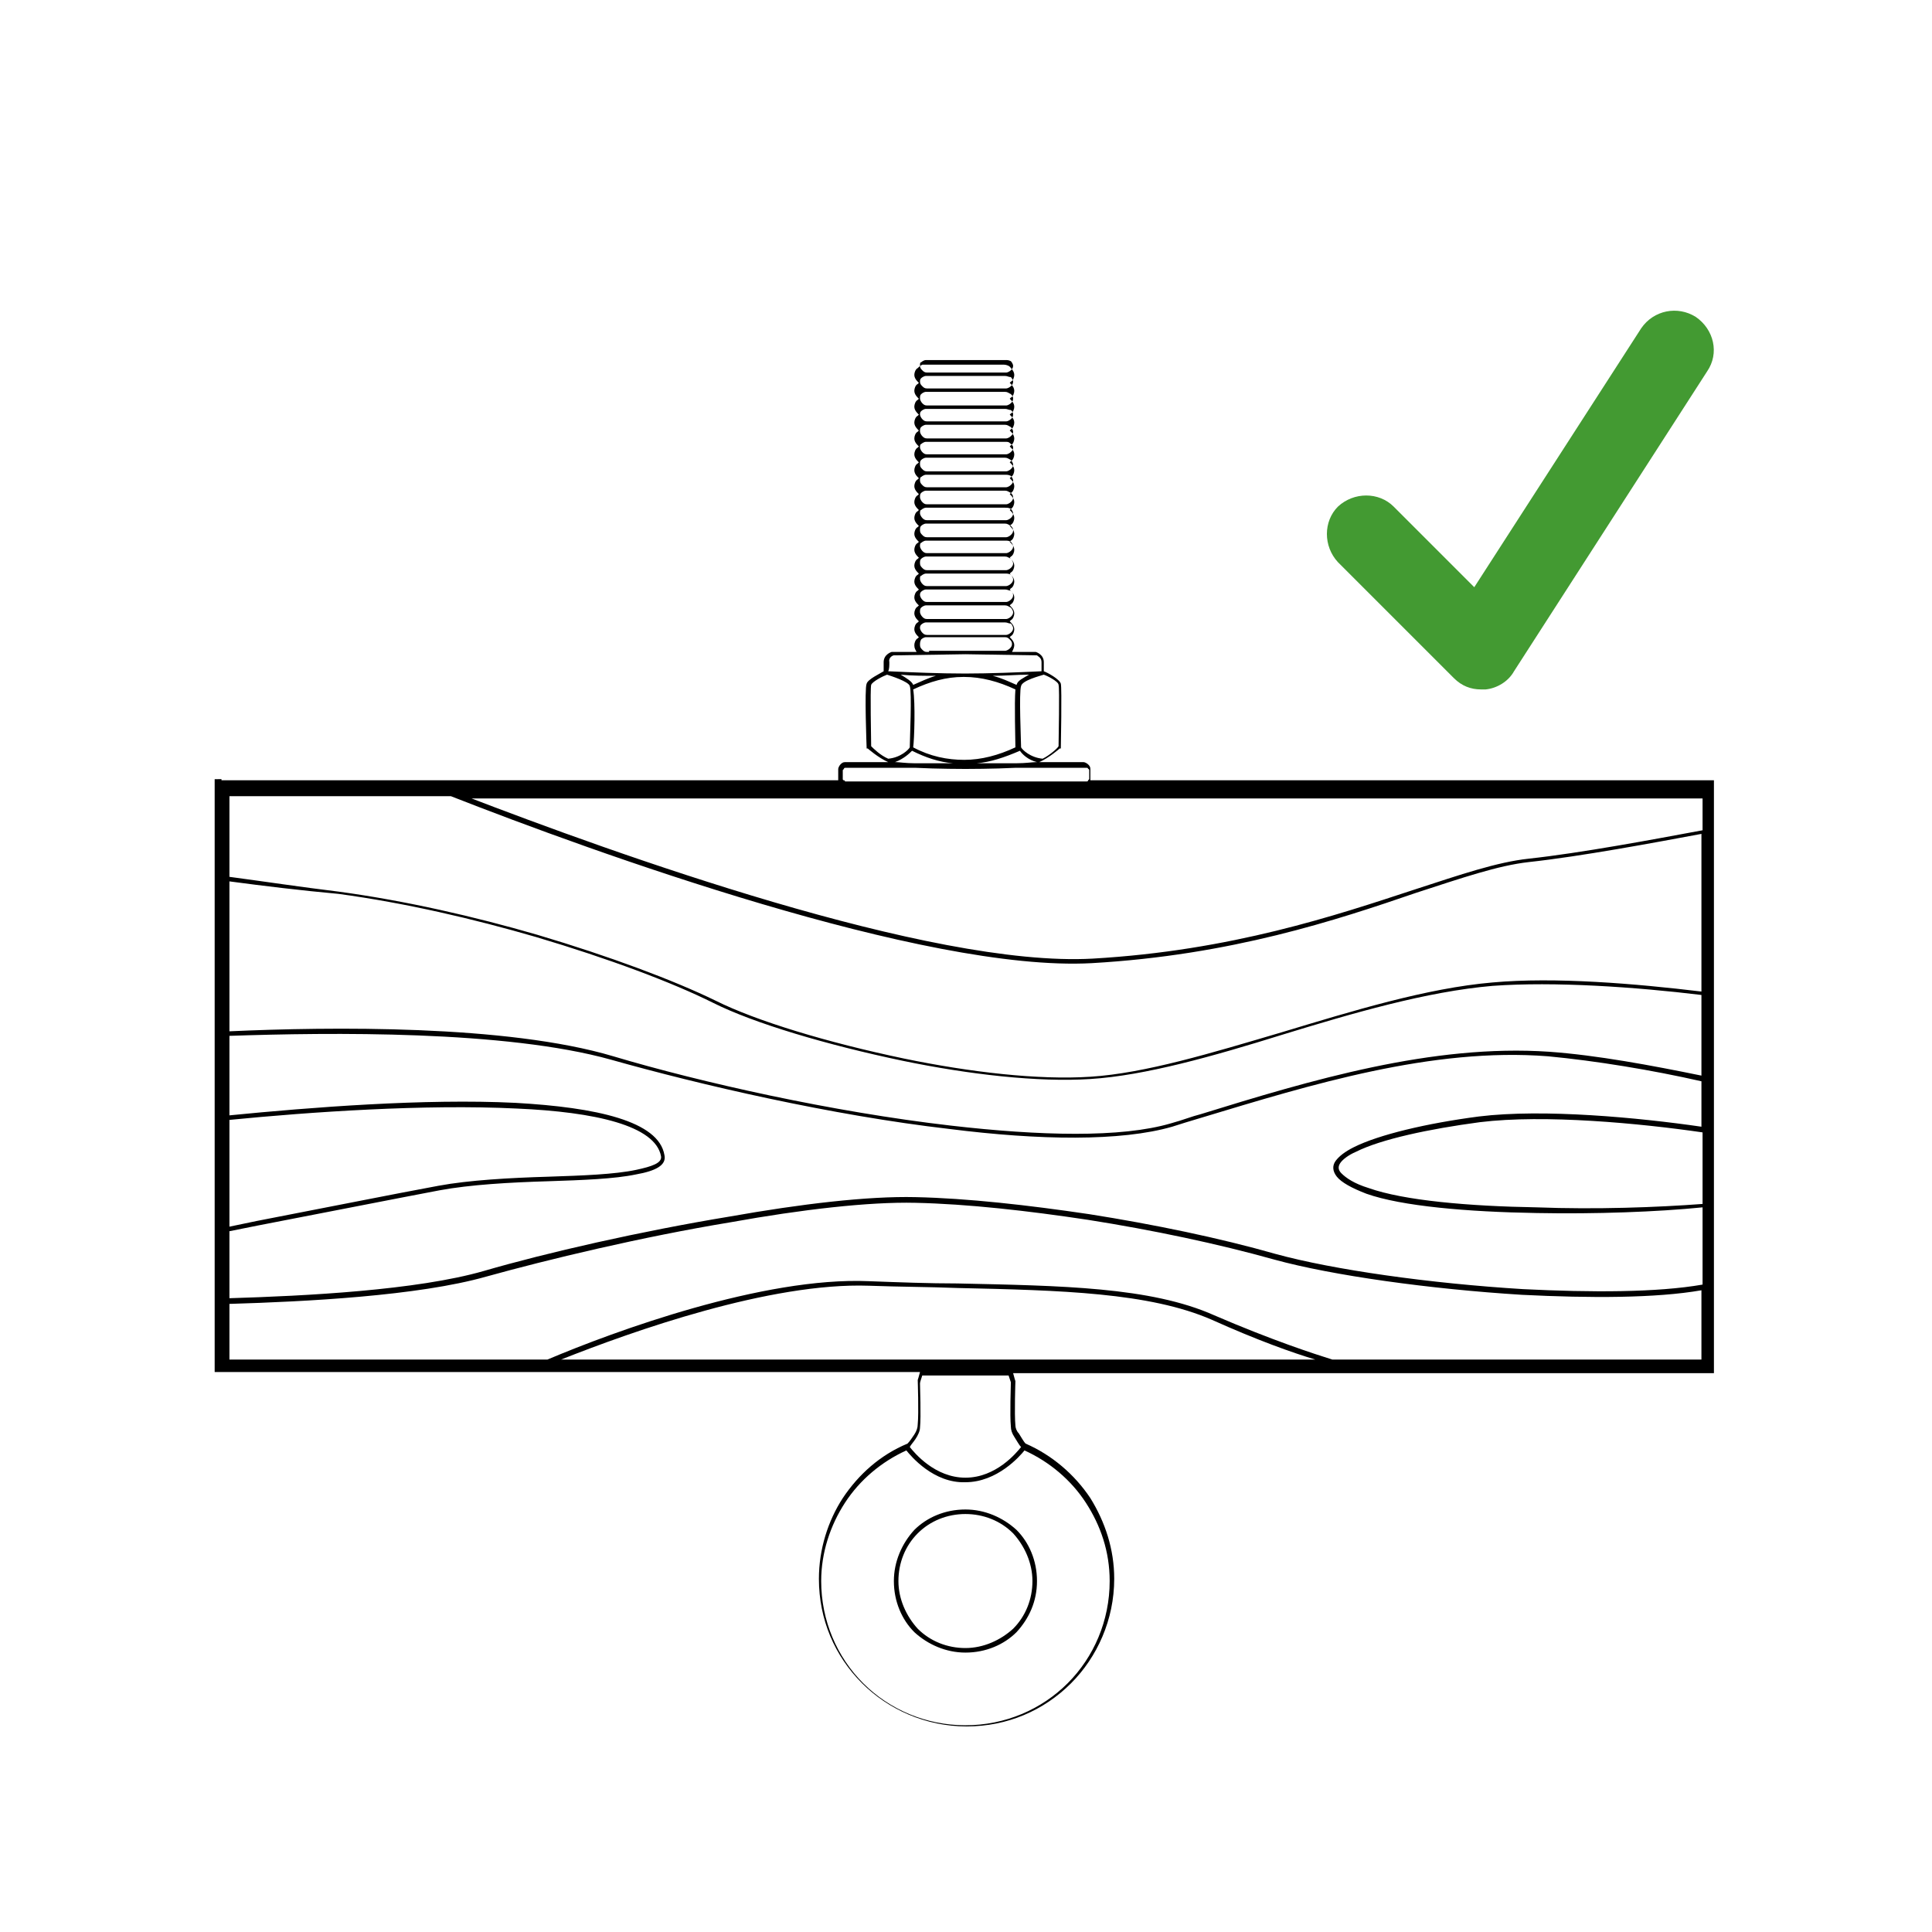 <?xml version="1.0" encoding="utf-8"?>
<!-- Generator: Adobe Illustrator 27.3.1, SVG Export Plug-In . SVG Version: 6.00 Build 0)  -->
<svg version="1.1" id="Warstwa_1" xmlns="http://www.w3.org/2000/svg" xmlns:xlink="http://www.w3.org/1999/xlink" x="0px" y="0px"
	 width="170.1px" height="170.1px" viewBox="0 0 170.1 170.1" enable-background="new 0 0 170.1 170.1" xml:space="preserve">
<g>
	<path fill="#439A32" d="M149.3,27.9c-1.6-1-3.7-0.6-4.8,1l-14.7,22.8l-7.1-7.1c-1.3-1.3-3.5-1.3-4.9,0c-1.3,1.3-1.3,3.5,0,4.9    L128,59.7c0.7,0.7,1.5,1,2.4,1c0.1,0,0.2,0,0.4,0c1-0.1,2-0.7,2.5-1.6l17-26.4C151.4,31.1,150.9,29,149.3,27.9"/>
	<path d="M88.5,31.7h-7h0h0c-0.1,0-0.3,0.1-0.4,0.2v0C81,31.9,81,32,81,32.2c0,0.2,0.1,0.3,0.2,0.4c0.1,0.1,0.2,0.2,0.4,0.2h0h0h7h0    h0c0.1,0,0.3-0.1,0.4-0.2c0.1-0.1,0.2-0.2,0.2-0.4c0-0.1-0.1-0.3-0.2-0.4v0C88.8,31.7,88.7,31.7,88.5,31.7 M88.5,33.1L88.5,33.1    L88.5,33.1h-7h0h0c-0.1,0-0.3,0.1-0.4,0.2v0C81,33.4,81,33.5,81,33.6c0,0.2,0.1,0.3,0.2,0.4c0.1,0.1,0.2,0.2,0.4,0.2h0h0h7h0h0    c0.1,0,0.3-0.1,0.4-0.2c0.1-0.1,0.2-0.2,0.2-0.4c0-0.1-0.1-0.3-0.2-0.4v0C88.8,33.2,88.7,33.1,88.5,33.1 M88.5,34.5L88.5,34.5    L88.5,34.5h-7h0h0c-0.1,0-0.3,0.1-0.4,0.2C81,34.8,81,34.9,81,35.1c0,0.1,0.1,0.3,0.2,0.4c0.1,0.1,0.2,0.2,0.4,0.2h0h0h7h0h0    c0.1,0,0.3-0.1,0.4-0.2c0.1-0.1,0.2-0.2,0.2-0.4c0-0.2-0.1-0.3-0.2-0.4C88.8,34.6,88.7,34.5,88.5,34.5 M88.5,36L88.5,36L88.5,36h-7    h0h0c-0.1,0-0.3,0.1-0.4,0.2C81,36.3,81,36.4,81,36.5c0,0.1,0.1,0.3,0.2,0.4c0.1,0.1,0.2,0.2,0.4,0.2h0h0h7h0h0    c0.1,0,0.3-0.1,0.4-0.2c0.1-0.1,0.2-0.2,0.2-0.4c0-0.2-0.1-0.3-0.2-0.4C88.8,36.1,88.7,36,88.5,36 M88.5,37.4L88.5,37.4L88.5,37.4    h-7h0h0c-0.1,0-0.3,0.1-0.4,0.2C81,37.7,81,37.8,81,38c0,0.1,0.1,0.3,0.2,0.4c0.1,0.1,0.2,0.2,0.4,0.2h0h0h7h0h0    c0.1,0,0.3-0.1,0.4-0.2c0.1-0.1,0.2-0.2,0.2-0.4c0-0.1-0.1-0.3-0.2-0.4C88.8,37.5,88.7,37.4,88.5,37.4 M88.5,38.9L88.5,38.9    L88.5,38.9h-7h0h0c-0.1,0-0.3,0.1-0.4,0.2C81,39.1,81,39.3,81,39.4s0.1,0.3,0.2,0.4c0.1,0.1,0.2,0.2,0.4,0.2h0h0h7h0h0    c0.1,0,0.3-0.1,0.4-0.2c0.1-0.1,0.2-0.2,0.2-0.4S89,39.1,88.9,39C88.8,38.9,88.7,38.9,88.5,38.9 M88.5,40.3L88.5,40.3L88.5,40.3h-7    h0h0c-0.1,0-0.3,0.1-0.4,0.2v0C81,40.6,81,40.7,81,40.9c0,0.2,0.1,0.3,0.2,0.4c0.1,0.1,0.2,0.2,0.4,0.2h0h0h7h0h0    c0.1,0,0.3-0.1,0.4-0.2c0.1-0.1,0.2-0.2,0.2-0.4c0-0.1-0.1-0.3-0.2-0.4v0C88.8,40.4,88.7,40.3,88.5,40.3 M88.5,41.8L88.5,41.8    L88.5,41.8h-7h0h0c-0.1,0-0.3,0.1-0.4,0.2C81,42,81,42.2,81,42.3c0,0.2,0.1,0.3,0.2,0.4c0.1,0.1,0.2,0.2,0.4,0.2h0h0h7h0h0    c0.1,0,0.3-0.1,0.4-0.2c0.1-0.1,0.2-0.2,0.2-0.4c0-0.1-0.1-0.3-0.2-0.4C88.8,41.8,88.7,41.8,88.5,41.8 M88.5,43.2L88.5,43.2    L88.5,43.2h-7h0h0c-0.1,0-0.3,0.1-0.4,0.2C81,43.5,81,43.6,81,43.8c0,0.1,0.1,0.3,0.2,0.4c0.1,0.1,0.2,0.2,0.4,0.2h0h0h7h0h0    c0.1,0,0.3-0.1,0.4-0.2c0.1-0.1,0.2-0.2,0.2-0.4c0-0.2-0.1-0.3-0.2-0.4C88.8,43.3,88.7,43.2,88.5,43.2 M88.5,44.7L88.5,44.7    L88.5,44.7h-7h0h0c-0.1,0-0.3,0.1-0.4,0.2C81,44.9,81,45.1,81,45.2c0,0.1,0.1,0.3,0.2,0.4c0.1,0.1,0.2,0.2,0.4,0.2h0h0h7h0h0    c0.1,0,0.3-0.1,0.4-0.2c0.1-0.1,0.2-0.2,0.2-0.4c0-0.1-0.1-0.3-0.2-0.4C88.8,44.7,88.7,44.7,88.5,44.7 M88.5,46.1L88.5,46.1    L88.5,46.1h-7h0h0c-0.1,0-0.3,0.1-0.4,0.2C81,46.4,81,46.5,81,46.7s0.1,0.3,0.2,0.4c0.1,0.1,0.2,0.2,0.4,0.2h0h0h7h0h0    c0.1,0,0.3-0.1,0.4-0.2c0.1-0.1,0.2-0.2,0.2-0.4s-0.1-0.3-0.2-0.4C88.8,46.2,88.7,46.1,88.5,46.1 M88.5,47.6L88.5,47.6L88.5,47.6    h-7h0h0c-0.1,0-0.3,0.1-0.4,0.2C81,47.8,81,48,81,48.1c0,0.1,0.1,0.3,0.2,0.4c0.1,0.1,0.2,0.2,0.4,0.2h0h0h7h0h0    c0.1,0,0.3-0.1,0.4-0.2c0.1-0.1,0.2-0.2,0.2-0.4c0-0.1-0.1-0.3-0.2-0.4C88.8,47.6,88.7,47.6,88.5,47.6 M88.5,49L88.5,49L88.5,49h-7    h0h0c-0.1,0-0.3,0.1-0.4,0.2v0C81,49.3,81,49.4,81,49.6c0,0.2,0.1,0.3,0.2,0.4c0.1,0.1,0.2,0.2,0.4,0.2h0h0h7h0h0    c0.1,0,0.3-0.1,0.4-0.2c0.1-0.1,0.2-0.2,0.2-0.4c0-0.1-0.1-0.3-0.2-0.4v0C88.8,49.1,88.7,49,88.5,49 M88.5,50.5L88.5,50.5    L88.5,50.5h-7h0h0c-0.1,0-0.3,0.1-0.4,0.2C81,50.7,81,50.8,81,51v0c0,0.1,0.1,0.3,0.2,0.4c0.1,0.1,0.2,0.2,0.4,0.2h0h0h7h0h0    c0.1,0,0.3-0.1,0.4-0.2c0.1-0.1,0.2-0.2,0.2-0.4v0c0-0.1-0.1-0.3-0.2-0.4C88.8,50.5,88.7,50.5,88.5,50.5 M88.5,51.9L88.5,51.9    L88.5,51.9h-7h0h0c-0.1,0-0.3,0.1-0.4,0.2C81,52.2,81,52.3,81,52.4c0,0.1,0.1,0.3,0.2,0.4c0.1,0.1,0.2,0.2,0.4,0.2h0h0h7h0h0    c0.1,0,0.3-0.1,0.4-0.2c0.1-0.1,0.2-0.2,0.2-0.4c0-0.2-0.1-0.3-0.2-0.4C88.8,52,88.7,51.9,88.5,51.9 M88.5,53.3L88.5,53.3    L88.5,53.3h-7h0h0c-0.1,0-0.3,0.1-0.4,0.2C81,53.6,81,53.7,81,53.9c0,0.1,0.1,0.3,0.2,0.4c0.1,0.1,0.2,0.2,0.4,0.2h0h0h7h0h0    c0.1,0,0.3-0.1,0.4-0.2c0.1-0.1,0.2-0.2,0.2-0.4c0-0.1-0.1-0.3-0.2-0.4C88.8,53.4,88.7,53.3,88.5,53.3 M88.5,54.8L88.5,54.8    L88.5,54.8h-7h0h0c-0.1,0-0.3,0.1-0.4,0.2C81,55.1,81,55.2,81,55.3c0,0.1,0.1,0.3,0.2,0.4c0.1,0.1,0.2,0.2,0.4,0.2h0h0h7h0h0    c0.1,0,0.3-0.1,0.4-0.2c0.1-0.1,0.2-0.2,0.2-0.4c0-0.1-0.1-0.3-0.2-0.4C88.8,54.9,88.7,54.8,88.5,54.8 M89.5,60.3    C89.5,60.3,89.5,60.3,89.5,60.3c0.1-0.4,0.6-0.6,1.1-0.9c-1.1,0-2.1,0.1-3.2,0.1C88.2,59.7,88.8,60,89.5,60.3 M80.4,60.3    c0.7-0.3,1.3-0.6,2-0.8c-1,0-2.1,0-3.1-0.1C79.8,59.7,80.3,60,80.4,60.3C80.4,60.3,80.4,60.3,80.4,60.3 M80.4,65.8    c1.5,0.8,3,1.1,4.5,1.1c1.5,0,3-0.4,4.5-1.1c0-0.6-0.1-3.9,0-5.1c-1.5-0.7-3-1.1-4.5-1.1h-0.1c-1.5,0-2.9,0.4-4.4,1.1    C80.6,61.9,80.5,65.1,80.4,65.8 M78.2,59.1c2.2,0.1,4.5,0.2,6.7,0.2H85c2.2,0,4.5-0.1,6.7-0.2c0-0.2,0-0.5,0-0.8    c0-0.4-0.3-0.5-0.4-0.6L85,57.6l-6.3,0.1c-0.1,0-0.5,0.2-0.4,0.6C78.3,58.6,78.3,58.9,78.2,59.1 M78.2,66.8c1.1-0.1,1.8-0.8,1.9-1    c0-0.6,0.2-4.9,0-5.4c-0.1-0.4-1.7-0.9-2-1c-0.3,0.1-1.3,0.6-1.4,0.9c-0.1,0.4,0,4.8,0,5.4C76.9,65.9,77.5,66.5,78.2,66.8     M95.7,67.6h-6.3c-1.9,0.1-4.4,0.1-4.4,0.1h0c0,0-2.5,0-4.4-0.1h-6.2c0,0-0.1,0-0.1,0.1c0,0-0.1,0.1-0.1,0.1v0.8c0,0,0,0.1,0.1,0.1    s0.1,0.1,0.1,0.1h21.3c0,0,0.1,0,0.1-0.1c0,0,0.1-0.1,0.1-0.1v-0.8c0,0,0-0.1-0.1-0.1C95.8,67.6,95.7,67.6,95.7,67.6 M86,67.2h3.5    c0.8,0,1.4-0.1,1.7-0.1c0,0,0,0,0.1,0c-0.8-0.2-1.3-0.7-1.5-1C88.4,66.7,87.2,67.1,86,67.2 M80.5,67.2h3.4    c-1.2-0.1-2.4-0.5-3.6-1.1c-0.2,0.2-0.7,0.7-1.5,1c0,0,0,0,0.1,0C79.1,67.1,79.8,67.2,80.5,67.2 M81.8,57.3l3.2,0l3.2,0h0.3h0h0    c0.1,0,0.3-0.1,0.4-0.2c0.1-0.1,0.2-0.2,0.2-0.4s-0.1-0.3-0.2-0.4v0c-0.1-0.1-0.2-0.2-0.4-0.2h0h0h-7h0h0c-0.1,0-0.3,0.1-0.4,0.2v0    C81,56.5,81,56.6,81,56.8c0,0.2,0.1,0.3,0.2,0.4c0.1,0.1,0.2,0.2,0.4,0.2h0h0H81.8z M80.8,135c-1.1,1.1-1.7,2.6-1.7,4.2    c0,1.6,0.7,3.1,1.7,4.2c1.1,1.1,2.6,1.7,4.2,1.7c1.6,0,3.1-0.7,4.2-1.7c1.1-1.1,1.7-2.6,1.7-4.2c0-1.6-0.7-3.1-1.7-4.2    c-1.1-1.1-2.6-1.7-4.2-1.7C83.4,133.3,81.9,133.9,80.8,135 M78.7,139.2c0-1.7,0.7-3.3,1.8-4.5c1.1-1.1,2.7-1.8,4.5-1.8    c1.7,0,3.3,0.7,4.5,1.8c1.1,1.1,1.8,2.7,1.8,4.5s-0.7,3.3-1.8,4.5c-1.1,1.1-2.7,1.8-4.5,1.8c-1.7,0-3.3-0.7-4.5-1.8    C79.4,142.6,78.7,141,78.7,139.2 M74.4,132.3c-1.3,2-2.1,4.4-2.1,6.9c0,3.5,1.4,6.7,3.7,9c2.3,2.3,5.5,3.7,9,3.7    c3.5,0,6.7-1.4,9-3.7c2.3-2.3,3.7-5.5,3.7-9c0-2.6-0.8-4.9-2.1-6.9c-1.3-2-3.2-3.6-5.4-4.6c-0.4,0.5-2.4,2.8-5.2,2.8    c-2.8,0.1-4.8-2.3-5.2-2.8C77.6,128.7,75.7,130.3,74.4,132.3 M149.9,106v-6.3c-5.5-0.8-13.9-1.6-19.6-0.9    c-4.5,0.6-8.7,1.5-10.9,2.6c-0.7,0.3-1.2,0.7-1.4,1c-0.2,0.3-0.2,0.6,0.1,0.9c0.4,0.4,1.1,0.9,2.4,1.3c3.1,1.1,8.8,1.6,14.8,1.7    C140.5,106.5,145.9,106.3,149.9,106 M49.4,119.7h66.4c-2-0.6-5.1-1.7-9.1-3.5c-5.5-2.4-13.3-2.6-22.4-2.8c-2.5-0.1-5.1-0.1-7.8-0.2    C67.8,112.9,55.7,117.2,49.4,119.7 M20.2,114.8v4.9h28c5.9-2.5,19-7.3,28.3-6.9c2.7,0.1,5.3,0.2,7.8,0.2c9.1,0.2,17,0.3,22.6,2.8    c5.1,2.2,8.8,3.4,10.4,3.9h32.5v-6.1c-4,0.7-9.8,0.7-15.8,0.4c-8.1-0.5-16.7-1.7-21.8-3.1c-5-1.4-10.7-2.6-16.4-3.5    c-5.3-0.8-10.6-1.4-15.2-1.5c-4.1-0.1-10.1,0.6-16.2,1.7c-7.9,1.3-16.2,3.3-21.6,4.8C36.8,114.1,26.9,114.6,20.2,114.8 M20.2,98.6    v9.4l2.4-0.5c5.7-1.1,12.2-2.4,16-3.1c2.7-0.5,6.3-0.7,9.7-0.8c3-0.1,5.8-0.2,7.7-0.6c1.4-0.3,2.3-0.6,2.2-1.2    c-0.5-2.7-5.8-3.9-12.7-4.2C37.4,97.2,27.3,97.9,20.2,98.6 M20.2,91.2v7c7.1-0.7,17.2-1.5,25.2-1.1c7.1,0.4,12.6,1.6,13.1,4.6    c0.2,0.9-0.8,1.4-2.5,1.7c-1.9,0.4-4.7,0.5-7.7,0.6c-3.4,0.1-6.9,0.3-9.6,0.8c-3.7,0.7-10.3,2-16,3.1l-2.5,0.5v5.9    c6.7-0.2,16.5-0.7,22.4-2.4c5.5-1.6,13.8-3.5,21.7-4.8c6.2-1.1,12.1-1.8,16.3-1.7c4.6,0.1,9.9,0.7,15.3,1.5    c5.7,0.9,11.5,2.1,16.4,3.5c5.1,1.4,13.6,2.6,21.8,3.1c6,0.3,11.8,0.3,15.8-0.4v-6.8c-4,0.4-9.4,0.6-14.6,0.5    c-6.1-0.1-11.9-0.6-15-1.7c-1.3-0.5-2.2-1-2.6-1.5c-0.4-0.5-0.4-1-0.1-1.4c0.3-0.4,0.8-0.8,1.6-1.2c2.2-1.1,6.4-2.1,11-2.7    c5.7-0.7,14.1,0.1,19.6,0.9v-4c-4.4-1-9.3-1.8-13.5-2.2c-10.2-0.8-20.9,2.5-30.5,5.4c-1,0.3-2,0.6-2.6,0.8    c-4.5,1.3-11.7,1.2-19.6,0.2c-10.4-1.2-22-3.9-29.8-6.1C44.5,90.7,29,90.9,20.2,91.2 M20.2,77.6v13.2C29,90.4,44.6,90.2,54,93    c7.7,2.3,19.3,4.9,29.7,6.1c7.8,0.9,15,1.1,19.4-0.2c1.1-0.3,1.8-0.6,2.6-0.8c9.7-3,20.4-6.2,30.7-5.5c4.2,0.3,9,1.2,13.4,2.1v-7.1    c-5.8-0.7-12.9-1.2-18.4-0.8c-5.8,0.5-12.3,2.4-18.5,4.3c-6.1,1.9-12.1,3.6-16.9,3.9c-4.6,0.3-10.7-0.4-16.5-1.6    c-6.7-1.4-13.1-3.3-16.7-5.1c-3.6-1.8-9.2-3.9-15.6-5.8c-5.5-1.6-11.5-3-17.4-3.8C26.5,78.4,23.2,78,20.2,77.6 M149.9,73.4    c-4.3,0.8-10.7,2-15.3,2.5c-2.7,0.3-5.9,1.4-9.9,2.7c-7,2.4-16.3,5.5-28.6,6.2C81.4,85.6,52.2,75,39.7,70.1H20.2v7.1    c3,0.4,6.3,0.9,9.6,1.3c5.9,0.8,12,2.2,17.5,3.8c6.4,1.9,12,4,15.7,5.8c3.6,1.8,9.9,3.7,16.6,5.1c5.8,1.2,11.8,1.9,16.4,1.6    c4.8-0.3,10.7-2.1,16.8-3.9c6.3-1.9,12.8-3.9,18.6-4.4c5.5-0.5,12.6,0.1,18.4,0.8V73.4z M41,70.1c13,5,40.9,15.1,55.2,14.3    c12.2-0.7,21.4-3.8,28.4-6.1c4-1.3,7.2-2.4,10-2.7c4.6-0.5,11-1.7,15.3-2.5v-2.8H41z M88.8,121.1h-7.6c-0.1,0.3-0.2,0.6-0.2,0.7    c0,0.3,0.1,2.9,0,3.9c0,0.3-0.2,0.7-0.4,1c-0.2,0.3-0.4,0.5-0.5,0.7c0.4,0.5,2.2,2.7,4.9,2.7c2.7,0,4.5-2.2,4.9-2.7    c-0.2-0.2-0.4-0.6-0.6-0.9c-0.2-0.3-0.3-0.6-0.3-0.9c-0.1-1,0-3.6,0-3.9C89,121.7,88.9,121.4,88.8,121.1 M19.5,68.7h54.3    c0-0.1,0-0.1,0-0.2v-0.8c0-0.1,0.1-0.3,0.2-0.4v0c0.1-0.1,0.2-0.2,0.4-0.2h3.8c-0.9-0.4-1.8-1.2-1.8-1.2l-0.1,0l0-0.1    c0,0-0.2-5.2,0-5.6c0.1-0.4,1.2-0.9,1.5-1.1c0-0.1,0-0.5,0-0.8c0-0.7,0.7-0.9,0.7-0.9l0,0l0,0l2.2,0c-0.1-0.2-0.2-0.3-0.2-0.6    c0-0.2,0.1-0.5,0.3-0.6c0,0,0.1-0.1,0.1-0.1c0,0-0.1-0.1-0.1-0.1c-0.2-0.2-0.3-0.4-0.3-0.6c0-0.2,0.1-0.5,0.3-0.6    c0,0,0.1-0.1,0.1-0.1c0,0-0.1-0.1-0.1-0.1c-0.2-0.2-0.3-0.4-0.3-0.6c0-0.2,0.1-0.5,0.3-0.6c0,0,0.1-0.1,0.1-0.1    c0,0-0.1-0.1-0.1-0.1c-0.2-0.2-0.3-0.4-0.3-0.6c0-0.2,0.1-0.5,0.3-0.6c0,0,0.1-0.1,0.1-0.1c0,0-0.1-0.1-0.1-0.1v0    c-0.2-0.2-0.3-0.4-0.3-0.6v0c0-0.2,0.1-0.5,0.3-0.6v0c0,0,0.1-0.1,0.1-0.1c0,0-0.1-0.1-0.1-0.1c-0.2-0.2-0.3-0.4-0.3-0.6    c0-0.2,0.1-0.5,0.3-0.6c0,0,0.1-0.1,0.1-0.1c0,0-0.1-0.1-0.1-0.1c-0.2-0.2-0.3-0.4-0.3-0.6c0-0.2,0.1-0.5,0.3-0.6    c0,0,0.1-0.1,0.1-0.1c0,0-0.1-0.1-0.1-0.1c-0.2-0.2-0.3-0.4-0.3-0.6c0-0.2,0.1-0.5,0.3-0.6c0,0,0.1-0.1,0.1-0.1    c0,0-0.1-0.1-0.1-0.1c-0.2-0.2-0.3-0.4-0.3-0.6c0-0.2,0.1-0.5,0.3-0.6c0,0,0.1-0.1,0.1-0.1c0,0-0.1-0.1-0.1-0.1    c-0.2-0.2-0.3-0.4-0.3-0.6c0-0.2,0.1-0.5,0.3-0.6c0,0,0.1-0.1,0.1-0.1c0,0-0.1-0.1-0.1-0.1v0c-0.2-0.2-0.3-0.4-0.3-0.6    c0-0.2,0.1-0.5,0.3-0.6v0c0,0,0.1-0.1,0.1-0.1c0,0-0.1-0.1-0.1-0.1c-0.2-0.2-0.3-0.4-0.3-0.6c0-0.2,0.1-0.5,0.3-0.6    c0,0,0.1-0.1,0.1-0.1c0,0-0.1-0.1-0.1-0.1c-0.2-0.2-0.3-0.4-0.3-0.6s0.1-0.5,0.3-0.6c0,0,0.1-0.1,0.1-0.1c0,0-0.1-0.1-0.1-0.1    c-0.2-0.2-0.3-0.4-0.3-0.6c0-0.2,0.1-0.5,0.3-0.6c0,0,0.1-0.1,0.1-0.1c0,0-0.1-0.1-0.1-0.1c-0.2-0.2-0.3-0.4-0.3-0.6    c0-0.2,0.1-0.5,0.3-0.6c0,0,0.1-0.1,0.1-0.1c0,0-0.1-0.1-0.1-0.1v0c-0.2-0.2-0.3-0.4-0.3-0.6c0-0.2,0.1-0.5,0.3-0.6v0    c0,0,0.1-0.1,0.1-0.1c0,0-0.1-0.1-0.1-0.1c-0.2-0.2-0.3-0.4-0.3-0.6c0-0.2,0.1-0.5,0.3-0.6v0c0,0,0.1-0.1,0.1-0.1    c0,0-0.1-0.1-0.1-0.1c-0.2-0.2-0.3-0.4-0.3-0.6c0-0.2,0.1-0.5,0.3-0.6c0.1-0.1,0.2-0.2,0.4-0.3h7.2c0.2,0,0.5,0.1,0.6,0.3h0    c0.2,0.2,0.3,0.4,0.3,0.6c0,0.2-0.1,0.5-0.3,0.6c0,0-0.1,0.1-0.1,0.1c0,0,0.1,0.1,0.1,0.1h0c0.2,0.2,0.3,0.4,0.3,0.6    c0,0.2-0.1,0.5-0.3,0.6c0,0-0.1,0.1-0.1,0.1c0,0,0.1,0.1,0.1,0.1l0,0c0.2,0.2,0.3,0.4,0.3,0.6c0,0.2-0.1,0.5-0.3,0.6    c0,0-0.1,0.1-0.1,0.1c0,0,0.1,0.1,0.1,0.1h0c0.2,0.2,0.3,0.4,0.3,0.6c0,0.2-0.1,0.5-0.3,0.6c0,0-0.1,0.1-0.1,0.1    c0,0,0.1,0.1,0.1,0.1h0c0.2,0.2,0.3,0.4,0.3,0.6c0,0.2-0.1,0.5-0.3,0.6c0,0-0.1,0.1-0.1,0.1c0,0,0.1,0.1,0.1,0.1h0    c0.2,0.2,0.3,0.4,0.3,0.6s-0.1,0.5-0.3,0.6c0,0-0.1,0.1-0.1,0.1c0,0,0.1,0.1,0.1,0.1h0c0.2,0.2,0.3,0.4,0.3,0.6    c0,0.2-0.1,0.5-0.3,0.6c0,0-0.1,0.1-0.1,0.1c0,0,0.1,0.1,0.1,0.1h0c0.2,0.2,0.3,0.4,0.3,0.6c0,0.2-0.1,0.5-0.3,0.6    c0,0-0.1,0.1-0.1,0.1c0,0,0.1,0.1,0.1,0.1h0c0.2,0.2,0.3,0.4,0.3,0.6c0,0.2-0.1,0.5-0.3,0.6c0,0-0.1,0.1-0.1,0.1    c0,0,0.1,0.1,0.1,0.1h0c0.2,0.2,0.3,0.4,0.3,0.6c0,0.2-0.1,0.5-0.3,0.6c0,0-0.1,0.1-0.1,0.1c0,0,0.1,0.1,0.1,0.1h0    c0.2,0.2,0.3,0.4,0.3,0.6c0,0.2-0.1,0.5-0.3,0.6c0,0-0.1,0.1-0.1,0.1c0,0,0.1,0.1,0.1,0.1h0c0.2,0.2,0.3,0.4,0.3,0.6    c0,0.2-0.1,0.5-0.3,0.6c0,0-0.1,0.1-0.1,0.1c0,0,0.1,0.1,0.1,0.1h0c0.2,0.2,0.3,0.4,0.3,0.6c0,0.2-0.1,0.5-0.3,0.6    c0,0-0.1,0.1-0.1,0.1c0,0,0.1,0.1,0.1,0.1l0,0c0.2,0.2,0.3,0.4,0.3,0.6v0c0,0.2-0.1,0.5-0.3,0.6c0,0-0.1,0.1-0.1,0.1    c0,0,0.1,0.1,0.1,0.1h0c0.2,0.2,0.3,0.4,0.3,0.6c0,0.2-0.1,0.5-0.3,0.6c0,0-0.1,0.1-0.1,0.1c0,0,0.1,0.1,0.1,0.1h0    c0.2,0.2,0.3,0.4,0.3,0.6c0,0.2-0.1,0.5-0.3,0.6c0,0-0.1,0.1-0.1,0.1c0,0,0.1,0.1,0.1,0.1h0c0.2,0.2,0.3,0.4,0.3,0.6    c0,0.2-0.1,0.5-0.3,0.6c0,0-0.1,0.1-0.1,0.1c0,0,0.1,0.1,0.1,0.1h0c0.2,0.2,0.3,0.4,0.3,0.6c0,0.2-0.1,0.4-0.2,0.6l2.1,0l0,0l0,0    c0,0,0.7,0.2,0.7,0.9c0,0.4,0,0.7,0,0.8c0.3,0.1,1.4,0.7,1.5,1.1c0.1,0.4,0,5.6,0,5.6l0,0.1l-0.1,0c0,0-0.9,0.8-1.8,1.2h3.9    c0.1,0,0.3,0.1,0.4,0.2c0.1,0.1,0.2,0.2,0.2,0.4v0.8c0,0.1,0,0.1,0,0.2h54.3h0.4h0.2v0.2v0.4v51v0.4v0.2H151h-0.4H89.2    c0.1,0.4,0.2,0.7,0.2,0.7l0,0v0c0,0-0.1,2.9,0,3.9c0,0.2,0.1,0.5,0.3,0.7c0.2,0.3,0.4,0.7,0.6,0.9c2.3,1,4.3,2.7,5.7,4.8    c1.3,2.1,2.1,4.5,2.1,7.1c0,3.6-1.5,6.9-3.8,9.2c-2.4,2.4-5.6,3.8-9.2,3.8c-3.6,0-6.9-1.5-9.2-3.8c-2.4-2.4-3.8-5.6-3.8-9.2    c0-2.6,0.8-5.1,2.1-7.1c1.4-2.1,3.3-3.8,5.7-4.8c0.2-0.2,0.4-0.5,0.6-0.8c0.2-0.3,0.3-0.6,0.3-0.9c0.1-1,0-3.9,0-3.9v0l0,0    c0,0,0.1-0.3,0.2-0.7H19.5h-0.4h-0.2v-0.2v-0.4v-51v-0.4v-0.2h0.2H19.5z M91.9,59.4c-0.3,0.1-1.9,0.5-2,1c-0.2,0.5,0,4.9,0,5.4    c0.1,0.2,0.8,0.9,1.9,1c0.6-0.3,1.3-0.9,1.4-1.1c0-0.6,0.1-5.1,0-5.4C93.2,60,92.2,59.5,91.9,59.4"/>
</g>
</svg>

